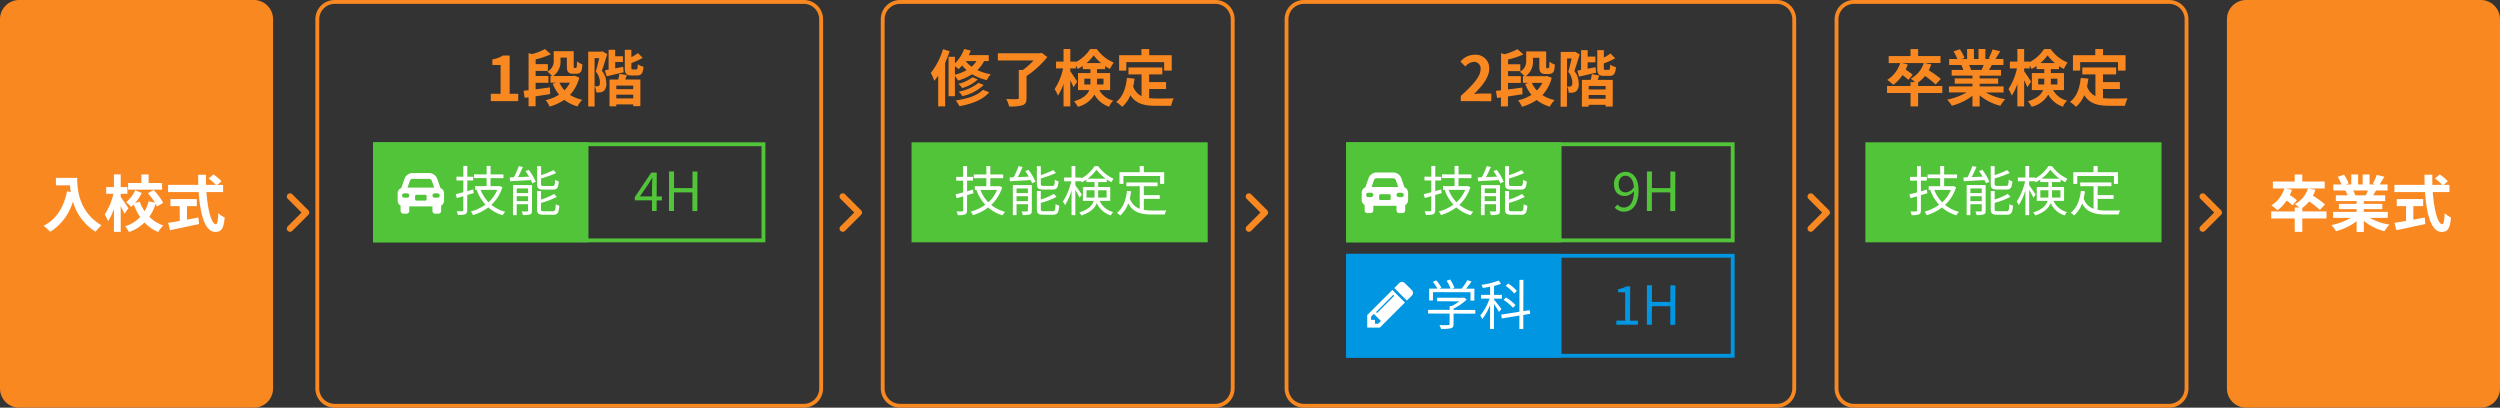 <svg xmlns="http://www.w3.org/2000/svg" width="650" height="106" viewBox="0 0 650 106">
  <rect x="0" y="0" width="650" height="106" fill="#333333" stroke="none"/>
  <g id="グループ_7981" data-name="グループ 7981" transform="translate(8642 12325)">
    <path id="パス_18469" data-name="パス 18469" d="M-16.8-3.936h-6.288v-.9a9.414,9.414,0,0,0,1.792-1.7A23.148,23.148,0,0,1-18.528-4.32l1.344-1.44A25.025,25.025,0,0,0-20.32-8.016a11.041,11.041,0,0,0,.64-1.536l-1.7-.352h4.112v-1.808h-5.824v-1.824h-1.968v1.824h-5.68V-9.9h2.992A7.938,7.938,0,0,1-31.12-5.52a12.934,12.934,0,0,1,1.584,1.3,10.408,10.408,0,0,0,2.384-2.544,12.98,12.98,0,0,1,1.52,1.248L-24.5-6.848a15.82,15.82,0,0,0-1.84-1.344,10.117,10.117,0,0,0,.56-1.36L-27.3-9.9h5.68A6.871,6.871,0,0,1-25.024-5.84a9.1,9.1,0,0,1,1.12.9h-1.152v1.008h-6.112v1.824h6.112V1.376h1.968V-2.112H-16.8ZM-6.032-9.392c-.176.432-.368.9-.56,1.28H-9.584l.272-.048a8.6,8.6,0,0,0-.544-1.232ZM-.864-2.256V-3.824H-7.088v-.7h4.8V-5.9h-4.8v-.72h5.552V-8.112H-4.672c.24-.384.5-.816.752-1.28H-.912v-1.552h-2.08c.368-.56.8-1.28,1.248-2.016l-2-.48a12.889,12.889,0,0,1-1.008,2.32l.576.176H-5.6v-2.608H-7.392v2.608H-8.576v-2.608h-1.776v2.608h-1.456l.784-.288a12.107,12.107,0,0,0-1.216-2.256l-1.632.56a14.342,14.342,0,0,1,.992,1.984h-2.144v1.552h3.344l-.192.032a7.19,7.19,0,0,1,.544,1.248h-3.04v1.488H-8.96v.72h-4.608v1.376H-8.96v.7h-6.112v1.568h4.592A16.81,16.81,0,0,1-15.536-.384,8.875,8.875,0,0,1-14.32,1.2,15.177,15.177,0,0,0-8.96-1.392V1.392h1.872v-2.88a13.657,13.657,0,0,0,5.376,2.7A8.95,8.95,0,0,1-.432-.512,14.294,14.294,0,0,1-5.5-2.256Zm8.992-2.08v-1.5H9.712v.96c0,.176,0,.368-.016.544Zm4.992-1.5v1.5H11.408c.016-.16.016-.336.016-.5V-5.84ZM8.7-9.888A10.224,10.224,0,0,0,10.56-11.9,10.831,10.831,0,0,0,12.5-9.888ZM14.832-2.88V-7.3H11.424V-8.32h2.112V-9.1a12.9,12.9,0,0,0,1.264.736,10.791,10.791,0,0,1,.976-1.664,10.124,10.124,0,0,1-4.4-3.5H9.648A9.915,9.915,0,0,1,5.936-10.16v-.112H4.48v-3.28H2.72v3.28H.768v1.76h1.84A15.8,15.8,0,0,1,.4-3.136a9.4,9.4,0,0,1,.864,1.7A12.8,12.8,0,0,0,2.72-4.512V1.376H4.48v-6.8c.336.672.656,1.36.832,1.824l.96-1.472c-.24-.4-1.36-2.112-1.792-2.672v-.768H5.936V-9.28a7.15,7.15,0,0,1,.464.928,10.141,10.141,0,0,0,1.312-.784v.816h2V-7.3H6.48V-2.88H9.408C8.96-1.744,7.888-.7,5.44.064A7.288,7.288,0,0,1,6.448,1.472a6.834,6.834,0,0,0,4.3-3.168,6.77,6.77,0,0,0,3.824,3.152A4.524,4.524,0,0,1,15.664-.128,5.575,5.575,0,0,1,12-2.88Zm4.208-7.248h9.84v2.192h1.968v-4H24.992v-1.6H22.976v1.6H17.168v4H19.04Zm5.936,6.976h4.4V-4.944h-4.4v-2H28.4V-8.752H19.6v1.808h3.408V-1.3a4.307,4.307,0,0,1-2.176-2.512c.144-.64.256-1.312.352-2.032L19.2-6.032C18.912-3.3,18.128-1.088,16.4.192a11.651,11.651,0,0,1,1.568,1.3A8.019,8.019,0,0,0,20.1-1.536C21.568.736,23.76,1.216,26.7,1.216h4A7.115,7.115,0,0,1,31.376-.72c-1.072.048-3.712.048-4.576.048a16.532,16.532,0,0,1-1.824-.1Z" transform="translate(-8120.2 -12298.711)" fill="#fa8821"/>
    <g id="角丸長方形_1_のコピー_2" data-name="角丸長方形 1 のコピー 2" transform="translate(-8165 -12325)" fill="none">
      <path d="M5,0H87a5,5,0,0,1,5,5v96a5,5,0,0,1-5,5H5a5,5,0,0,1-5-5V5A5,5,0,0,1,5,0Z" stroke="none"/>
      <path d="M 5 1 C 2.794 1 1 2.794 1 5 L 1 101 C 1 103.206 2.794 105 5 105 L 87 105 C 89.206 105 91 103.206 91 101 L 91 5 C 91 2.794 89.206 1 87 1 L 5 1 M 5 0 L 87 0 C 89.761 0 92 2.239 92 5 L 92 101 C 92 103.761 89.761 106 87 106 L 5 106 C 2.239 106 0 103.761 0 101 L 0 5 C 0 2.239 2.239 0 5 0 Z" stroke="none" fill="#fa8821"/>
    </g>
    <path id="長方形_25_のコピー_2" data-name="長方形 25 のコピー 2" d="M0,0H77V26H0Z" transform="translate(-8157 -12288)" fill="#52c43a"/>
    <path id="パス_18473" data-name="パス 18473" d="M-22.9-5.6c-.5.154-1.036.308-1.54.448V-7.924h1.54V-8.9h-1.54v-2.8h-1.022v2.8h-1.792v.98h1.792v3.052c-.742.21-1.414.378-1.974.5l.294,1.022,1.68-.49V-.182c0,.2-.084.266-.28.266-.168.014-.77.014-1.442,0a3.328,3.328,0,0,1,.322.952,4.858,4.858,0,0,0,1.9-.182c.364-.168.518-.448.518-1.036V-4.144c.546-.168,1.12-.336,1.68-.5Zm6.244.1a8.537,8.537,0,0,1-2.254,3.22A9.539,9.539,0,0,1-20.972-5.5ZM-16-6.51l-.168.042H-18.4V-8.554h3.346V-9.52H-18.4v-2.2h-1.022v2.2h-3.276v.966h3.276v2.086h-3V-5.5h.462l-.042.014a11.163,11.163,0,0,0,2.3,3.836A11.5,11.5,0,0,1-23.492.126a3.964,3.964,0,0,1,.56.938,12.808,12.808,0,0,0,3.976-2,10.052,10.052,0,0,0,3.738,2.03,4.285,4.285,0,0,1,.672-.9A9.538,9.538,0,0,1-18.158-1.61a10.244,10.244,0,0,0,2.842-4.606Zm13.79.9c1.106,0,1.428-.448,1.554-2.142a2.921,2.921,0,0,1-.952-.406c-.056,1.386-.154,1.61-.686,1.61H-4.522c-.63,0-.742-.084-.742-.532V-8.5A29.268,29.268,0,0,0-1.33-9.912l-.7-.756A23.3,23.3,0,0,1-5.264-9.352V-11.69H-6.286v4.62c0,1.148.35,1.456,1.68,1.456ZM-11.578-2.59V-3.878h2.954V-2.59Zm2.954-3.3v1.2h-2.954v-1.2ZM-7.6-6.762h-4.942V1.05h.966V-1.792h2.954V-.14c0,.182-.042.224-.224.224s-.784.028-1.442,0a3.964,3.964,0,0,1,.336.938A5.826,5.826,0,0,0-8.078.854C-7.7.686-7.6.392-7.6-.126ZM-9.324-10.4A16.008,16.008,0,0,1-8.386-8.96l-2.87.126c.434-.8.882-1.778,1.26-2.632l-1.05-.252a21.955,21.955,0,0,1-1.288,2.926c-.392.014-.742.028-1.064.042l.1.98c1.428-.084,3.444-.182,5.4-.294a7.543,7.543,0,0,1,.364.826l.882-.392a13.6,13.6,0,0,0-1.82-3.108ZM-4.48.028c-.658,0-.784-.084-.784-.546V-2.142A20.221,20.221,0,0,0-1.176-3.7l-.686-.784a15.655,15.655,0,0,1-3.4,1.47V-5.222H-6.286v4.7C-6.286.63-5.922.938-4.592.938H-2.1C-.938.938-.63.448-.49-1.428a2.781,2.781,0,0,1-.938-.392C-1.5-.252-1.6.028-2.184.028ZM6.608-3.514v-1.9h2.1v1.176c0,.238-.014.49-.028.728Zm5.222-1.9v1.9H9.618c.014-.238.028-.462.028-.7v-1.2ZM6.9-8.428a10.381,10.381,0,0,0,2.31-2.338A11.289,11.289,0,0,0,11.62-8.428Zm5.88,5.768v-3.6H9.646V-7.546h2.24v-.7a12.762,12.762,0,0,0,1.2.742,5.473,5.473,0,0,1,.56-.91A10.391,10.391,0,0,1,9.632-11.69H8.694A9.2,9.2,0,0,1,5.222-8.484v-.238H3.71v-3H2.73v3H.77v.966H2.646A15.768,15.768,0,0,1,.476-2.478a7.455,7.455,0,0,1,.546.91A14.623,14.623,0,0,0,2.73-5.418V1.05h.98V-5.5A21.3,21.3,0,0,1,4.816-3.486l.574-.826C5.166-4.676,4.1-6.2,3.71-6.706v-1.05H5.222V-7.84a2.937,2.937,0,0,1,.182.364A10.123,10.123,0,0,0,6.58-8.19v.644H8.708v1.288H5.684v3.6H8.5C8.134-1.5,7.168-.42,4.732.35a2.776,2.776,0,0,1,.56.784c2.394-.8,3.5-1.946,4-3.206A5.944,5.944,0,0,0,12.95,1.134a2.675,2.675,0,0,1,.6-.882A5.273,5.273,0,0,1,10.024-2.66Zm3.43-6.468h9.534v2.044H26.81v-3.024H21.518v-1.6H20.44v1.6H15.19v3.024h1.022Zm5.306,5.95h4.144v-.966H21.518V-6.468h3.57v-.98H16.982v.98h3.472V-.6a4.2,4.2,0,0,1-2.576-2.7,17.672,17.672,0,0,0,.336-1.862l-1.064-.1c-.308,2.506-1.064,4.494-2.618,5.7a5.434,5.434,0,0,1,.854.7,7.67,7.67,0,0,0,2.086-3.122C18.746.378,20.832.882,23.73.882h3.248a3.068,3.068,0,0,1,.392-1.05c-.672.014-3.08.014-3.584.014a12.781,12.781,0,0,1-2.268-.168Z" transform="translate(-8118.123 -12270.113)" fill="#fff"/>
    <g id="角丸長方形_1" data-name="角丸長方形 1" transform="translate(-8063 -12325)" fill="#fa8821">
      <path d="M 66 105.5 L 5 105.5 C 2.519 105.5 0.5 103.481 0.5 101 L 0.5 5 C 0.5 2.519 2.519 0.5 5 0.5 L 66 0.5 C 68.481 0.5 70.5 2.519 70.5 5 L 70.5 101 C 70.5 103.481 68.481 105.5 66 105.5 Z" stroke="none"/>
      <path d="M 5 1 C 2.794 1 1 2.794 1 5 L 1 101 C 1 103.206 2.794 105 5 105 L 66 105 C 68.206 105 70 103.206 70 101 L 70 5 C 70 2.794 68.206 1 66 1 L 5 1 M 5 0 L 66 0 C 68.761 0 71 2.239 71 5 L 71 101 C 71 103.761 68.761 106 66 106 L 5 106 C 2.239 106 0 103.761 0 101 L 0 5 C 0 2.239 2.239 0 5 0 Z" stroke="none" fill="#fa8821"/>
    </g>
    <path id="パス_18474" data-name="パス 18474" d="M-8.8-3.936h-6.288v-.9a9.414,9.414,0,0,0,1.792-1.7A23.148,23.148,0,0,1-10.528-4.32l1.344-1.44A25.025,25.025,0,0,0-12.32-8.016a11.041,11.041,0,0,0,.64-1.536l-1.7-.352h4.112v-1.808h-5.824v-1.824h-1.968v1.824h-5.68V-9.9h2.992A7.938,7.938,0,0,1-23.12-5.52a12.934,12.934,0,0,1,1.584,1.3,10.408,10.408,0,0,0,2.384-2.544,12.98,12.98,0,0,1,1.52,1.248L-16.5-6.848a15.82,15.82,0,0,0-1.84-1.344,10.117,10.117,0,0,0,.56-1.36L-19.3-9.9h5.68A6.871,6.871,0,0,1-17.024-5.84a9.1,9.1,0,0,1,1.12.9h-1.152v1.008h-6.112v1.824h6.112V1.376h1.968V-2.112H-8.8ZM1.968-9.392c-.176.432-.368.9-.56,1.28H-1.584l.272-.048a8.6,8.6,0,0,0-.544-1.232ZM7.136-2.256V-3.824H.912v-.7h4.8V-5.9H.912v-.72H6.464V-8.112H3.328c.24-.384.5-.816.752-1.28H7.088v-1.552H5.008c.368-.56.8-1.28,1.248-2.016l-2-.48a12.889,12.889,0,0,1-1.008,2.32l.576.176H2.4v-2.608H.608v2.608H-.576v-2.608H-2.352v2.608H-3.808l.784-.288A12.107,12.107,0,0,0-4.24-13.488l-1.632.56a14.342,14.342,0,0,1,.992,1.984H-7.024v1.552H-3.68l-.192.032a7.19,7.19,0,0,1,.544,1.248h-3.04v1.488H-.96v.72H-5.568v1.376H-.96v.7H-7.072v1.568H-2.48A16.81,16.81,0,0,1-7.536-.384,8.875,8.875,0,0,1-6.32,1.2,15.177,15.177,0,0,0-.96-1.392V1.392H.912v-2.88a13.657,13.657,0,0,0,5.376,2.7A8.95,8.95,0,0,1,7.568-.512,14.294,14.294,0,0,1,2.5-2.256Zm6.64-3.056h2.56v-1.84H9.472v1.84h2.416v3.856c-1.152.192-2.208.352-3.024.48L9.392.944C11.456.5,14.272-.08,16.9-.656l-.144-1.7c-.976.192-2,.384-2.976.56Zm9.392-3.664v-1.856h-1.5l1.088-.944a11.951,11.951,0,0,0-2.1-1.776l-1.264,1.04a11.327,11.327,0,0,1,1.872,1.68H18.736c-.032-.864-.032-1.76-.016-2.64H16.672c0,.88.016,1.776.048,2.64H8.864v1.856h7.952C17.2-3.344,18.4,1.392,21.136,1.392c1.52,0,2.16-.736,2.448-3.76a5.352,5.352,0,0,1-1.664-1.12c-.08,2.032-.272,2.88-.608,2.88-1.168,0-2.144-3.7-2.48-8.368Z" transform="translate(-8028.315 -12266.094)" fill="#fff"/>
    <path id="パス_18470" data-name="パス 18470" d="M-20.024,0h7.936V-1.984h-2.56c-.56,0-1.344.064-1.936.128,2.16-2.112,3.936-4.416,3.936-6.56a3.473,3.473,0,0,0-3.728-3.648,4.753,4.753,0,0,0-3.76,1.792l1.28,1.28a3.1,3.1,0,0,1,2.176-1.216A1.691,1.691,0,0,1-14.9-8.288c0,1.824-1.9,4.048-5.12,6.928ZM-4.04-3.568c-1.232.176-2.512.352-3.712.512V-4.768h3.328v-1.76H-7.752V-7.84h3.184V-9.616H-7.752v-1.232a21.58,21.58,0,0,0,3.984-1.344l-1.568-1.344A14.861,14.861,0,0,1-8.68-12.224l-.9-.256v9.648c-.48.048-.912.1-1.312.144l.3,1.84,1.008-.144V1.344h1.824V-1.248c1.216-.176,2.528-.384,3.776-.576ZM1.176-4.8A7.37,7.37,0,0,1-.248-2.816,7.132,7.132,0,0,1-1.56-4.8Zm1.2-1.792-.32.064H-3.176a4.545,4.545,0,0,0,1.888-4.1v-.688H.376v2.16C.376-8.128.5-7.776.76-7.5a1.547,1.547,0,0,0,1.12.384h.864a2.062,2.062,0,0,0,.88-.176,1.116,1.116,0,0,0,.56-.64,7.108,7.108,0,0,0,.224-1.632A4.758,4.758,0,0,1,3-10.336c0,.624-.032,1.088-.048,1.328-.048.192-.08.288-.144.32a.3.3,0,0,1-.208.064H2.344a.2.2,0,0,1-.16-.08,1.4,1.4,0,0,1-.032-.464v-3.808h-5.2v2.288A3.044,3.044,0,0,1-4.7-7.664,6.668,6.668,0,0,1-3.48-6.528h-.4V-4.8H-2.3L-3.3-4.528A10.8,10.8,0,0,0-1.656-1.68,10.515,10.515,0,0,1-5.128-.256,7.207,7.207,0,0,1-4.12,1.424,12.7,12.7,0,0,0-.3-.336a9.914,9.914,0,0,0,3.44,1.712A6.855,6.855,0,0,1,4.376-.336a9.839,9.839,0,0,1-3.184-1.28A10.357,10.357,0,0,0,3.608-6.128Zm7.232-6.352-.272.08H5.928V1.392H7.576v-12.56h1.2C8.536-10.08,8.2-8.688,7.9-7.68A4.449,4.449,0,0,1,8.968-4.9c0,.464-.08.8-.256.928a.724.724,0,0,1-.432.112,3.25,3.25,0,0,1-.672-.016,4.242,4.242,0,0,1,.416,1.616,6.816,6.816,0,0,0,1.008-.016,2.138,2.138,0,0,0,.9-.336,2.346,2.346,0,0,0,.688-2.048A4.958,4.958,0,0,0,9.48-7.888c.448-1.248.96-2.976,1.376-4.336ZM15-8.912l-2.064.4v-1.664h2.016v-1.488H12.936v-1.68H11.224v5.152c-.352.064-.672.128-.96.176L10.7-6.448c1.3-.3,2.912-.688,4.448-1.04ZM17.624-3.12h-4.4v-.912h4.4ZM13.224-.7V-1.68h4.4V-.7Zm2.752-6.064L14.04-7.1a11.919,11.919,0,0,1-.32,1.488H11.464V1.36h1.76v-.5h4.4V1.3H19.48V-5.616H15.56Zm1.536-1.456c-.32,0-.368-.048-.368-.512V-9.9a18.212,18.212,0,0,0,2.944-1.344L18.856-12.5a9.627,9.627,0,0,1-1.712,1.072v-1.92H15.432v4.608c0,1.584.336,2.08,1.792,2.08H18.6c1.1,0,1.536-.5,1.712-2.272a4.571,4.571,0,0,1-1.5-.656c-.048,1.168-.112,1.36-.416,1.36Z" transform="translate(-8242.174 -12298.656) rotate(0.15)" fill="#fa8821"/>
    <g id="長方形_25" data-name="長方形 25" transform="translate(-8292 -12288)" fill="none">
      <path d="M0,0H101V26H0Z" stroke="none"/>
      <path d="M 1 1 L 1 25 L 100 25 L 100 1 L 1 1 M 0 0 L 101 0 L 101 26 L 0 26 L 0 0 Z" stroke="none" fill="#52c43a"/>
    </g>
    <g id="長方形_25-2" data-name="長方形 25" transform="translate(-8292 -12259)" fill="none">
      <path d="M0,0H101V27H0Z" stroke="none"/>
      <path d="M 1 1 L 1 26 L 100 26 L 100 1 L 1 1 M 0 0 L 101 0 L 101 27 L 0 27 L 0 0 Z" stroke="none" fill="#0096e1"/>
    </g>
    <path id="長方形_25-3" data-name="長方形 25" d="M0,0H56V26H0Z" transform="translate(-8292 -12288)" fill="#52c43a"/>
    <path id="パス_18475" data-name="パス 18475" d="M1.82-6.972c0-1.316.756-2.184,1.736-2.184,1.274,0,2.058,1.036,2.226,2.968a2.7,2.7,0,0,1-2.1,1.358C2.436-4.83,1.82-5.67,1.82-6.972ZM3.206.182C5.194.182,7-1.358,7-5.362c0-3.206-1.47-4.8-3.444-4.8A3,3,0,0,0,.616-6.972c0,2.044,1.12,3.094,2.856,3.094A3.179,3.179,0,0,0,5.81-5.166C5.754-1.974,4.564-.882,3.164-.882a2.12,2.12,0,0,1-1.638-.784l-.714.8A3.13,3.13,0,0,0,3.206.182ZM9.17,0h1.3V-4.844H15.26V0h1.288V-10.276H15.26v4.312H10.472v-4.312H9.17Z" transform="translate(-8222.99 -12270.162) rotate(0.15)" fill="#52c43a"/>
    <path id="パス_18476" data-name="パス 18476" d="M1.232,0H6.86V-1.064H4.8V-9.982h-.98a5.912,5.912,0,0,1-2.128.728v.826h1.82v7.364H1.232ZM9.17,0h1.3V-4.844H15.26V0h1.288V-10.276H15.26v4.312H10.472v-4.312H9.17Z" transform="translate(-8222.99 -12240.58) rotate(0.15)" fill="#0096e1"/>
    <path id="長方形_25-4" data-name="長方形 25" d="M0,0H56V27H0Z" transform="translate(-8292 -12259)" fill="#0096e1"/>
    <path id="パス_18477" data-name="パス 18477" d="M5.1-5.6c-.5.154-1.036.308-1.54.448V-7.924H5.1V-8.9H3.556v-2.8H2.534v2.8H.742v.98H2.534v3.052c-.742.21-1.414.378-1.974.5L.854-3.346l1.68-.49V-.182c0,.2-.084.266-.28.266C2.086.1,1.484.1.812.084a3.328,3.328,0,0,1,.322.952,4.858,4.858,0,0,0,1.9-.182C3.4.686,3.556.406,3.556-.182V-4.144c.546-.168,1.12-.336,1.68-.5Zm6.244.1a8.537,8.537,0,0,1-2.254,3.22A9.539,9.539,0,0,1,7.028-5.5ZM12-6.51l-.168.042H9.6V-8.554H12.95V-9.52H9.6v-2.2H8.582v2.2H5.306v.966H8.582v2.086h-3V-5.5h.462l-.042.014A11.163,11.163,0,0,0,8.3-1.652,11.5,11.5,0,0,1,4.508.126a3.964,3.964,0,0,1,.56.938,12.808,12.808,0,0,0,3.976-2,10.052,10.052,0,0,0,3.738,2.03,4.285,4.285,0,0,1,.672-.9A9.538,9.538,0,0,1,9.842-1.61a10.244,10.244,0,0,0,2.842-4.606Zm13.79.9c1.106,0,1.428-.448,1.554-2.142a2.921,2.921,0,0,1-.952-.406c-.056,1.386-.154,1.61-.686,1.61H23.478c-.63,0-.742-.084-.742-.532V-8.5A29.268,29.268,0,0,0,26.67-9.912l-.7-.756a23.3,23.3,0,0,1-3.234,1.316V-11.69H21.714v4.62c0,1.148.35,1.456,1.68,1.456ZM16.422-2.59V-3.878h2.954V-2.59Zm2.954-3.3v1.2H16.422v-1.2ZM20.4-6.762H15.456V1.05h.966V-1.792h2.954V-.14c0,.182-.042.224-.224.224s-.784.028-1.442,0a3.964,3.964,0,0,1,.336.938A5.826,5.826,0,0,0,19.922.854c.378-.168.476-.462.476-.98ZM18.676-10.4a16.008,16.008,0,0,1,.938,1.442l-2.87.126c.434-.8.882-1.778,1.26-2.632l-1.05-.252a21.955,21.955,0,0,1-1.288,2.926c-.392.014-.742.028-1.064.042l.1.98c1.428-.084,3.444-.182,5.4-.294a7.543,7.543,0,0,1,.364.826l.882-.392a13.6,13.6,0,0,0-1.82-3.108ZM23.52.028c-.658,0-.784-.084-.784-.546V-2.142A20.221,20.221,0,0,0,26.824-3.7l-.686-.784a15.655,15.655,0,0,1-3.4,1.47V-5.222H21.714v4.7c0,1.148.364,1.456,1.694,1.456H25.9c1.162,0,1.47-.49,1.61-2.366a2.781,2.781,0,0,1-.938-.392C26.5-.252,26.4.028,25.816.028Z" transform="translate(-8272.411 -12270.162) rotate(0.15)" fill="#fff"/>
    <path id="パス_18478" data-name="パス 18478" d="M2.156-8.47h9.758V-6.3h1.008V-9.394h-2.17c.476-.56.994-1.232,1.428-1.862L11.1-11.62A15.131,15.131,0,0,1,9.6-9.394H7.126l.6-.238a8.633,8.633,0,0,0-1.134-2.142l-.91.336A8.275,8.275,0,0,1,6.72-9.394H3.864l.476-.238A9.379,9.379,0,0,0,3-11.536l-.868.392A11.606,11.606,0,0,1,3.3-9.394H1.162V-6.3h.994ZM13.174-3.864H7.532v-.35a12.5,12.5,0,0,0,3.4-2.366l-.672-.5-.21.056H3.22V-6.1H9A11.723,11.723,0,0,1,7.028-4.872H6.5v1.008H.9V-2.9H6.5V-.2c0,.21-.07.28-.364.294C5.866.112,4.914.112,3.85.084a4.463,4.463,0,0,1,.434.994A10.413,10.413,0,0,0,6.86.91c.5-.154.672-.462.672-1.078V-2.9h5.642Zm10.808-4.97A10.366,10.366,0,0,0,21.7-10.752l-.658.6a10.93,10.93,0,0,1,2.226,1.988Zm-.336,3.682A12.213,12.213,0,0,0,21.14-7.126L20.5-6.51A12.022,12.022,0,0,1,22.96-4.466Zm-3.682.994c-.294-.378-1.5-1.918-1.932-2.408v-.252H20.09V-7.8H18.032v-2.338a12.426,12.426,0,0,0,1.834-.56l-.63-.826a21.233,21.233,0,0,1-4.452,1.12,4.81,4.81,0,0,1,.308.812c.616-.084,1.274-.2,1.918-.322V-7.8H14.658v.98H16.87a14.245,14.245,0,0,1-2.408,4.4,4.707,4.707,0,0,1,.518.938,14.822,14.822,0,0,0,2.03-3.654V1.05h1.022V-5.432c.476.714,1.064,1.624,1.3,2.086Zm7.49,1.26L27.3-3.85,25.662-3.6v-8.12H24.64V-3.43l-4.732.756.168.994,4.564-.756V1.05h1.022V-2.6Z" transform="translate(-8271.605 -12240.58) rotate(0.15)" fill="#fff"/>
    <g id="角丸長方形_1-2" data-name="角丸長方形 1" transform="translate(-8308 -12325)" fill="none">
      <path d="M5,0H128a5,5,0,0,1,5,5v96a5,5,0,0,1-5,5H5a5,5,0,0,1-5-5V5A5,5,0,0,1,5,0Z" stroke="none"/>
      <path d="M 5 1 C 2.794 1 1 2.794 1 5 L 1 101 C 1 103.206 2.794 105 5 105 L 128 105 C 130.206 105 132 103.206 132 101 L 132 5 C 132 2.794 130.206 1 128 1 L 5 1 M 5 0 L 128 0 C 130.761 0 133 2.239 133 5 L 133 101 C 133 103.761 130.761 106 128 106 L 5 106 C 2.239 106 0 103.761 0 101 L 0 5 C 0 2.239 2.239 0 5 0 Z" stroke="none" fill="#fa8821"/>
    </g>
    <g id="角丸長方形_1-3" data-name="角丸長方形 1" transform="translate(-8642 -12325)" fill="#fa8821">
      <path d="M 66 105.5 L 5 105.5 C 2.519 105.5 0.5 103.481 0.5 101 L 0.5 5 C 0.5 2.519 2.519 0.5 5 0.5 L 66 0.5 C 68.481 0.5 70.5 2.519 70.5 5 L 70.5 101 C 70.5 103.481 68.481 105.5 66 105.5 Z" stroke="none"/>
      <path d="M 5 1 C 2.794 1 1 2.794 1 5 L 1 101 C 1 103.206 2.794 105 5 105 L 66 105 C 68.206 105 70 103.206 70 101 L 70 5 C 70 2.794 68.206 1 66 1 L 5 1 M 5 0 L 66 0 C 68.761 0 71 2.239 71 5 L 71 101 C 71 103.761 68.761 106 66 106 L 5 106 C 2.239 106 0 103.761 0 101 L 0 5 C 0 2.239 2.239 0 5 0 Z" stroke="none" fill="#fa8821"/>
    </g>
    <path id="パス_18479" data-name="パス 18479" d="M-20.3-12.656v1.936h3.648c.048.544.112,1.12.224,1.728l-.976-.176c-.88,4.208-2.784,7.3-6.112,8.976A15.2,15.2,0,0,1-21.776,1.36a13.845,13.845,0,0,0,5.9-7.9A13.519,13.519,0,0,0-9.984,1.344,10.244,10.244,0,0,1-8.448-.32c-5.888-3.472-6.32-9.312-6.32-12.336ZM7.3-11.328h-3.5v-2.224H1.92v2.224H-1.536v1.744H7.3ZM-1.456-4.752C-1.744-5.2-3.008-7.1-3.456-7.7v-.816h1.744v-1.76H-3.456v-3.28h-1.76v3.28H-7.232v1.76H-5.36A15.975,15.975,0,0,1-7.616-3.136a8.721,8.721,0,0,1,.864,1.728,12.969,12.969,0,0,0,1.536-3.2V1.376h1.76v-6.7c.368.72.752,1.488.96,2ZM7.584-6.16A14.754,14.754,0,0,0,5.1-9.5l-1.472.832A19.057,19.057,0,0,1,5.456-6.224L3.808-6.56A9.458,9.458,0,0,1,2.768-4a10.6,10.6,0,0,1-1.28-2.464L.272-6.128a12.232,12.232,0,0,0,1.76-2.608L.32-9.44A9.084,9.084,0,0,1-2.048-6.32a7.833,7.833,0,0,1,1.3,1.2c.224-.192.464-.4.688-.624A15.026,15.026,0,0,0,1.6-2.464,9.177,9.177,0,0,1-2.288-.08a7.67,7.67,0,0,1,.976,1.52,10.927,10.927,0,0,0,4.048-2.5A10.227,10.227,0,0,0,6.3,1.424a8.079,8.079,0,0,1,1.328-1.7A9.527,9.527,0,0,1,3.984-2.544,12.732,12.732,0,0,0,5.632-5.92a7.059,7.059,0,0,1,.352.688Zm6.192.848h2.56v-1.84H9.472v1.84h2.416v3.856c-1.152.192-2.208.352-3.024.48L9.392.944C11.456.5,14.272-.08,16.9-.656l-.144-1.7c-.976.192-2,.384-2.976.56Zm9.392-3.664v-1.856h-1.5l1.088-.944a11.951,11.951,0,0,0-2.1-1.776l-1.264,1.04a11.327,11.327,0,0,1,1.872,1.68H18.736c-.032-.864-.032-1.76-.016-2.64H16.672c0,.88.016,1.776.048,2.64H8.864v1.856h7.952C17.2-3.344,18.4,1.392,21.136,1.392c1.52,0,2.16-.736,2.448-3.76a5.352,5.352,0,0,1-1.664-1.12c-.08,2.032-.272,2.88-.608,2.88-1.168,0-2.144-3.7-2.48-8.368Z" transform="translate(-8607.162 -12266.094)" fill="#fff"/>
    <g id="角丸長方形_1-4" data-name="角丸長方形 1" transform="translate(-8560 -12325)" fill="none">
      <path d="M5,0H127a5,5,0,0,1,5,5v96a5,5,0,0,1-5,5H5a5,5,0,0,1-5-5V5A5,5,0,0,1,5,0Z" stroke="none"/>
      <path d="M 5 1 C 2.794 1 1 2.794 1 5 L 1 101 C 1 103.206 2.794 105 5 105 L 127 105 C 129.206 105 131 103.206 131 101 L 131 5 C 131 2.794 129.206 1 127 1 L 5 1 M 5 0 L 127 0 C 129.761 0 132 2.239 132 5 L 132 101 C 132 103.761 129.761 106 127 106 L 5 106 C 2.239 106 0 103.761 0 101 L 0 5 C 0 2.239 2.239 0 5 0 Z" stroke="none" fill="#fa8821"/>
    </g>
    <g id="長方形_25-5" data-name="長方形 25" transform="translate(-8545 -12288)" fill="none">
      <path d="M0,0H102V26H0Z" stroke="none"/>
      <path d="M 1 1 L 1 25 L 101 25 L 101 1 L 1 1 M 0 0 L 102 0 L 102 26 L 0 26 L 0 0 Z" stroke="none" fill="#52c43a"/>
    </g>
    <path id="長方形_25-6" data-name="長方形 25" d="M0,0H56V26H0Z" transform="translate(-8545 -12288)" fill="#52c43a"/>
    <path id="パス_18480" data-name="パス 18480" d="M1.61-3.78,3.948-7.21c.294-.49.574-.924.826-1.4H4.83c-.028.532-.07,1.386-.07,1.9V-3.78ZM4.76,0h1.2V-2.758H7.322V-3.78H5.964v-6.2H4.55L.28-3.6v.84H4.76ZM9.17,0h1.3V-4.844H15.26V0h1.288V-10.276H15.26v4.312H10.472v-4.312H9.17Z" transform="translate(-8477.238 -12270.162) rotate(0.15)" fill="#52c43a"/>
    <path id="パス_18481" data-name="パス 18481" d="M5.1-5.6c-.5.154-1.036.308-1.54.448V-7.924H5.1V-8.9H3.556v-2.8H2.534v2.8H.742v.98H2.534v3.052c-.742.21-1.414.378-1.974.5L.854-3.346l1.68-.49V-.182c0,.2-.084.266-.28.266C2.086.1,1.484.1.812.084a3.328,3.328,0,0,1,.322.952,4.858,4.858,0,0,0,1.9-.182C3.4.686,3.556.406,3.556-.182V-4.144c.546-.168,1.12-.336,1.68-.5Zm6.244.1a8.537,8.537,0,0,1-2.254,3.22A9.539,9.539,0,0,1,7.028-5.5ZM12-6.51l-.168.042H9.6V-8.554H12.95V-9.52H9.6v-2.2H8.582v2.2H5.306v.966H8.582v2.086h-3V-5.5h.462l-.042.014A11.163,11.163,0,0,0,8.3-1.652,11.5,11.5,0,0,1,4.508.126a3.964,3.964,0,0,1,.56.938,12.808,12.808,0,0,0,3.976-2,10.052,10.052,0,0,0,3.738,2.03,4.285,4.285,0,0,1,.672-.9A9.538,9.538,0,0,1,9.842-1.61a10.244,10.244,0,0,0,2.842-4.606Zm13.79.9c1.106,0,1.428-.448,1.554-2.142a2.921,2.921,0,0,1-.952-.406c-.056,1.386-.154,1.61-.686,1.61H23.478c-.63,0-.742-.084-.742-.532V-8.5A29.268,29.268,0,0,0,26.67-9.912l-.7-.756a23.3,23.3,0,0,1-3.234,1.316V-11.69H21.714v4.62c0,1.148.35,1.456,1.68,1.456ZM16.422-2.59V-3.878h2.954V-2.59Zm2.954-3.3v1.2H16.422v-1.2ZM20.4-6.762H15.456V1.05h.966V-1.792h2.954V-.14c0,.182-.042.224-.224.224s-.784.028-1.442,0a3.964,3.964,0,0,1,.336.938A5.826,5.826,0,0,0,19.922.854c.378-.168.476-.462.476-.98ZM18.676-10.4a16.008,16.008,0,0,1,.938,1.442l-2.87.126c.434-.8.882-1.778,1.26-2.632l-1.05-.252a21.955,21.955,0,0,1-1.288,2.926c-.392.014-.742.028-1.064.042l.1.98c1.428-.084,3.444-.182,5.4-.294a7.543,7.543,0,0,1,.364.826l.882-.392a13.6,13.6,0,0,0-1.82-3.108ZM23.52.028c-.658,0-.784-.084-.784-.546V-2.142A20.221,20.221,0,0,0,26.824-3.7l-.686-.784a15.655,15.655,0,0,1-3.4,1.47V-5.222H21.714v4.7c0,1.148.364,1.456,1.694,1.456H25.9c1.162,0,1.47-.49,1.61-2.366a2.781,2.781,0,0,1-.938-.392C26.5-.252,26.4.028,25.816.028Z" transform="translate(-8524.084 -12270.162) rotate(0.15)" fill="#fff"/>
    <path id="パス_18471" data-name="パス 18471" d="M-19.4,0h7.12V-1.9H-14.5v-9.952h-1.744A7.386,7.386,0,0,1-19-10.848v1.456h2.144V-1.9H-19.4ZM-4.04-3.568c-1.232.176-2.512.352-3.712.512V-4.768h3.328v-1.76H-7.752V-7.84h3.184V-9.616H-7.752v-1.232a21.58,21.58,0,0,0,3.984-1.344l-1.568-1.344A14.861,14.861,0,0,1-8.68-12.224l-.9-.256v9.648c-.48.048-.912.1-1.312.144l.3,1.84,1.008-.144V1.344h1.824V-1.248c1.216-.176,2.528-.384,3.776-.576ZM1.176-4.8A7.37,7.37,0,0,1-.248-2.816,7.132,7.132,0,0,1-1.56-4.8Zm1.2-1.792-.32.064H-3.176a4.545,4.545,0,0,0,1.888-4.1v-.688H.376v2.16C.376-8.128.5-7.776.76-7.5a1.547,1.547,0,0,0,1.12.384h.864a2.062,2.062,0,0,0,.88-.176,1.116,1.116,0,0,0,.56-.64,7.108,7.108,0,0,0,.224-1.632A4.758,4.758,0,0,1,3-10.336c0,.624-.032,1.088-.048,1.328-.048.192-.08.288-.144.32a.3.3,0,0,1-.208.064H2.344a.2.2,0,0,1-.16-.08,1.4,1.4,0,0,1-.032-.464v-3.808h-5.2v2.288A3.044,3.044,0,0,1-4.7-7.664,6.668,6.668,0,0,1-3.48-6.528h-.4V-4.8H-2.3L-3.3-4.528A10.8,10.8,0,0,0-1.656-1.68,10.515,10.515,0,0,1-5.128-.256,7.207,7.207,0,0,1-4.12,1.424,12.7,12.7,0,0,0-.3-.336a9.914,9.914,0,0,0,3.44,1.712A6.855,6.855,0,0,1,4.376-.336a9.839,9.839,0,0,1-3.184-1.28A10.357,10.357,0,0,0,3.608-6.128Zm7.232-6.352-.272.08H5.928V1.392H7.576v-12.56h1.2C8.536-10.08,8.2-8.688,7.9-7.68A4.449,4.449,0,0,1,8.968-4.9c0,.464-.08.8-.256.928a.724.724,0,0,1-.432.112,3.25,3.25,0,0,1-.672-.016,4.242,4.242,0,0,1,.416,1.616,6.816,6.816,0,0,0,1.008-.016,2.138,2.138,0,0,0,.9-.336,2.346,2.346,0,0,0,.688-2.048A4.958,4.958,0,0,0,9.48-7.888c.448-1.248.96-2.976,1.376-4.336ZM15-8.912l-2.064.4v-1.664h2.016v-1.488H12.936v-1.68H11.224v5.152c-.352.064-.672.128-.96.176L10.7-6.448c1.3-.3,2.912-.688,4.448-1.04ZM17.624-3.12h-4.4v-.912h4.4ZM13.224-.7V-1.68h4.4V-.7Zm2.752-6.064L14.04-7.1a11.919,11.919,0,0,1-.32,1.488H11.464V1.36h1.76v-.5h4.4V1.3H19.48V-5.616H15.56Zm1.536-1.456c-.32,0-.368-.048-.368-.512V-9.9a18.212,18.212,0,0,0,2.944-1.344L18.856-12.5a9.627,9.627,0,0,1-1.712,1.072v-1.92H15.432v4.608c0,1.584.336,2.08,1.792,2.08H18.6c1.1,0,1.536-.5,1.712-2.272a4.571,4.571,0,0,1-1.5-.656c-.048,1.168-.112,1.36-.416,1.36Z" transform="translate(-8494.988 -12298.711)" fill="#fa8821"/>
    <path id="car_alt" data-name="car alt" d="M3.885,0H8.171a2.1,2.1,0,0,1,1.3.424,2.1,2.1,0,0,1,.824,1.083l.824,2.378a1.478,1.478,0,0,1,.942,1.389V7.158a1.511,1.511,0,0,1-.754,1.3V9.8a.725.725,0,0,1-.754.754H9.8A.725.725,0,0,1,9.042,9.8V8.665H3.014V9.8a.725.725,0,0,1-.754.754H1.507A.725.725,0,0,1,.754,9.8V8.453A1.511,1.511,0,0,1,0,7.158V5.275A1.478,1.478,0,0,1,.942,3.885l.824-2.378A2.1,2.1,0,0,1,2.59.424,2.1,2.1,0,0,1,3.885,0Zm0,1.507A.739.739,0,0,0,3.179,2L2.567,3.768H9.489L8.877,2a.739.739,0,0,0-.706-.494ZM4.9,5.651a.363.363,0,0,0-.377.377v.754a.363.363,0,0,0,.377.377H7.158a.363.363,0,0,0,.377-.377V6.028a.363.363,0,0,0-.377-.377ZM1.7,6.4h.754a.565.565,0,1,0,0-1.13H1.7a.565.565,0,0,0,0,1.13Zm7.912-1.13a.565.565,0,1,0,0,1.13h.754a.565.565,0,0,0,0-1.13ZM12.056,9.8" transform="translate(-8287.953 -12280.154)" fill="#fff"/>
    <path id="car_alt-2" data-name="car alt" d="M3.885,0H8.171a2.1,2.1,0,0,1,1.3.424,2.1,2.1,0,0,1,.824,1.083l.824,2.378a1.478,1.478,0,0,1,.942,1.389V7.158a1.511,1.511,0,0,1-.754,1.3V9.8a.725.725,0,0,1-.754.754H9.8A.725.725,0,0,1,9.042,9.8V8.665H3.014V9.8a.725.725,0,0,1-.754.754H1.507A.725.725,0,0,1,.754,9.8V8.453A1.511,1.511,0,0,1,0,7.158V5.275A1.478,1.478,0,0,1,.942,3.885l.824-2.378A2.1,2.1,0,0,1,2.59.424,2.1,2.1,0,0,1,3.885,0Zm0,1.507A.739.739,0,0,0,3.179,2L2.567,3.768H9.489L8.877,2a.739.739,0,0,0-.706-.494ZM4.9,5.651a.363.363,0,0,0-.377.377v.754a.363.363,0,0,0,.377.377H7.158a.363.363,0,0,0,.377-.377V6.028a.363.363,0,0,0-.377-.377ZM1.7,6.4h.754a.565.565,0,1,0,0-1.13H1.7a.565.565,0,0,0,0,1.13Zm7.912-1.13a.565.565,0,1,0,0,1.13h.754a.565.565,0,0,0,0-1.13ZM12.056,9.8" transform="translate(-8538.606 -12280)" fill="#fff"/>
    <path id="pencil" d="M2.849,10.887l.714-.714L1.719,8.328,1,9.042v.84h1v1ZM6.954,3.6a.153.153,0,0,0-.173-.173.182.182,0,0,0-.133.055L2.394,7.739a.182.182,0,0,0-.055.133.153.153,0,0,0,.173.173.182.182,0,0,0,.133-.055L6.9,3.736A.182.182,0,0,0,6.954,3.6ZM6.53,2.1,9.8,5.361l-6.53,6.53H0V8.626Zm5.361.754a.962.962,0,0,1-.29.706l-1.3,1.3L7.033,1.593,8.336.3A.933.933,0,0,1,9.042,0a.974.974,0,0,1,.714.3L11.6,2.135A1,1,0,0,1,11.891,2.849Zm.165,8.037" transform="translate(-8286.518 -12251.709)" fill="#fff"/>
    <path id="パス_1053" data-name="パス 1053" d="M458.313,92.076a.831.831,0,0,1-.589-.244l-4.167-4.167a.833.833,0,0,1,1.179-1.179l3.577,3.577,3.577-3.577a.833.833,0,1,1,1.178,1.179L458.9,91.831A.831.831,0,0,1,458.313,92.076Z" transform="translate(-8653.668 -11811.422) rotate(-90)" fill="#fa8821"/>
    <path id="パス_1053-2" data-name="パス 1053" d="M458.313,92.076a.831.831,0,0,1-.589-.244l-4.167-4.167a.833.833,0,0,1,1.179-1.179l3.577,3.577,3.577-3.577a.833.833,0,1,1,1.178,1.179L458.9,91.831A.831.831,0,0,1,458.313,92.076Z" transform="translate(-8509.957 -11811.422) rotate(-90)" fill="#fa8821"/>
    <path id="パス_1053-3" data-name="パス 1053" d="M458.313,92.076a.831.831,0,0,1-.589-.244l-4.167-4.167a.833.833,0,0,1,1.179-1.179l3.577,3.577,3.577-3.577a.833.833,0,1,1,1.178,1.179L458.9,91.831A.831.831,0,0,1,458.313,92.076Z" transform="translate(-8258.284 -11811.422) rotate(-90)" fill="#fa8821"/>
    <path id="パス_1053-4" data-name="パス 1053" d="M458.313,92.076a.831.831,0,0,1-.589-.244l-4.167-4.167a.833.833,0,0,1,1.179-1.179l3.577,3.577,3.577-3.577a.833.833,0,1,1,1.178,1.179L458.9,91.831A.831.831,0,0,1,458.313,92.076Z" transform="translate(-8156.361 -11811.422) rotate(-90)" fill="#fa8821"/>
    <path id="パス_18472" data-name="パス 18472" d="M-28.624-13.5a18.12,18.12,0,0,1-3.168,6.176A14.96,14.96,0,0,1-30.88-5.28a12.791,12.791,0,0,0,1.008-1.344v8h1.808V-9.952c.448-.992.848-2.032,1.184-3.024Zm3.1,4.416a9.142,9.142,0,0,1,.944.768,8.817,8.817,0,0,0,.928-.96,10.605,10.605,0,0,0,1.184,1.232A12.156,12.156,0,0,1-25.52-6.864Zm5.616-1.328a6.234,6.234,0,0,1-1.28,1.472,7.524,7.524,0,0,1-1.536-1.472Zm3.184,0v-1.536h-5.2a11.261,11.261,0,0,0,.512-1.2l-1.712-.4a9.727,9.727,0,0,1-2.4,3.728v-1.7h-1.648V-1.28h1.648V-6.5a6.986,6.986,0,0,1,.832,1.152A13.8,13.8,0,0,0-21.04-6.992a12.078,12.078,0,0,0,3.808,1.52,7.669,7.669,0,0,1,1.024-1.52A12.411,12.411,0,0,1-19.7-8.064a8.675,8.675,0,0,0,1.776-2.352Zm-2.672,5.664A10.983,10.983,0,0,1-24.528-2.48,5.809,5.809,0,0,1-23.6-1.3a11.655,11.655,0,0,0,5.568-2.9ZM-20.96-6.208A9.6,9.6,0,0,1-24.64-4.48a4.942,4.942,0,0,1,1.008,1.088,10.351,10.351,0,0,0,4.064-2.24Zm2.72,3.264c-1.376,1.5-4.144,2.368-7.088,2.768a6.632,6.632,0,0,1,.96,1.5c3.264-.592,6.1-1.664,7.76-3.616ZM-2.976-12.56l-.464.128H-14.352v1.872h9.28A18.367,18.367,0,0,1-7.84-8.112H-8.912V-.864c0,.272-.112.352-.464.352-.368.016-1.68.016-2.8-.048a8.07,8.07,0,0,1,.752,1.952,11.242,11.242,0,0,0,3.472-.32C-7.168.784-6.9.272-6.9-.832v-5.68a24.514,24.514,0,0,0,5.408-4.944Zm11.1,8.224v-1.5H9.712v.96c0,.176,0,.368-.016.544Zm4.992-1.5v1.5H11.408c.016-.16.016-.336.016-.5V-5.84ZM8.7-9.888A10.224,10.224,0,0,0,10.56-11.9,10.831,10.831,0,0,0,12.5-9.888ZM14.832-2.88V-7.3H11.424V-8.32h2.112V-9.1a12.9,12.9,0,0,0,1.264.736,10.791,10.791,0,0,1,.976-1.664,10.124,10.124,0,0,1-4.4-3.5H9.648A9.915,9.915,0,0,1,5.936-10.16v-.112H4.48v-3.28H2.72v3.28H.768v1.76h1.84A15.8,15.8,0,0,1,.4-3.136a9.4,9.4,0,0,1,.864,1.7A12.8,12.8,0,0,0,2.72-4.512V1.376H4.48v-6.8c.336.672.656,1.36.832,1.824l.96-1.472c-.24-.4-1.36-2.112-1.792-2.672v-.768H5.936V-9.28a7.15,7.15,0,0,1,.464.928,10.141,10.141,0,0,0,1.312-.784v.816h2V-7.3H6.48V-2.88H9.408C8.96-1.744,7.888-.7,5.44.064A7.288,7.288,0,0,1,6.448,1.472a6.834,6.834,0,0,0,4.3-3.168,6.77,6.77,0,0,0,3.824,3.152A4.524,4.524,0,0,1,15.664-.128,5.575,5.575,0,0,1,12-2.88Zm4.208-7.248h9.84v2.192h1.968v-4H24.992v-1.6H22.976v1.6H17.168v4H19.04Zm5.936,6.976h4.4V-4.944h-4.4v-2H28.4V-8.752H19.6v1.808h3.408V-1.3a4.307,4.307,0,0,1-2.176-2.512c.144-.64.256-1.312.352-2.032L19.2-6.032C18.912-3.3,18.128-1.088,16.4.192a11.651,11.651,0,0,1,1.568,1.3A8.019,8.019,0,0,0,20.1-1.536C21.568.736,23.76,1.216,26.7,1.216h4A7.115,7.115,0,0,1,31.376-.72c-1.072.048-3.712.048-4.576.048a16.532,16.532,0,0,1-1.824-.1Z" transform="translate(-8368.2 -12298.711)" fill="#fa8821"/>
    <g id="角丸長方形_1_のコピー_2-2" data-name="角丸長方形 1 のコピー 2" transform="translate(-8413 -12325)" fill="none">
      <path d="M5,0H87a5,5,0,0,1,5,5v96a5,5,0,0,1-5,5H5a5,5,0,0,1-5-5V5A5,5,0,0,1,5,0Z" stroke="none"/>
      <path d="M 5 1 C 2.794 1 1 2.794 1 5 L 1 101 C 1 103.206 2.794 105 5 105 L 87 105 C 89.206 105 91 103.206 91 101 L 91 5 C 91 2.794 89.206 1 87 1 L 5 1 M 5 0 L 87 0 C 89.761 0 92 2.239 92 5 L 92 101 C 92 103.761 89.761 106 87 106 L 5 106 C 2.239 106 0 103.761 0 101 L 0 5 C 0 2.239 2.239 0 5 0 Z" stroke="none" fill="#fa8821"/>
    </g>
    <path id="長方形_25_のコピー_2-2" data-name="長方形 25 のコピー 2" d="M0,0H77V26H0Z" transform="translate(-8405 -12288)" fill="#52c43a"/>
    <path id="パス_18482" data-name="パス 18482" d="M-22.9-5.6c-.5.154-1.036.308-1.54.448V-7.924h1.54V-8.9h-1.54v-2.8h-1.022v2.8h-1.792v.98h1.792v3.052c-.742.21-1.414.378-1.974.5l.294,1.022,1.68-.49V-.182c0,.2-.084.266-.28.266-.168.014-.77.014-1.442,0a3.328,3.328,0,0,1,.322.952,4.858,4.858,0,0,0,1.9-.182c.364-.168.518-.448.518-1.036V-4.144c.546-.168,1.12-.336,1.68-.5Zm6.244.1a8.537,8.537,0,0,1-2.254,3.22A9.539,9.539,0,0,1-20.972-5.5ZM-16-6.51l-.168.042H-18.4V-8.554h3.346V-9.52H-18.4v-2.2h-1.022v2.2h-3.276v.966h3.276v2.086h-3V-5.5h.462l-.042.014a11.163,11.163,0,0,0,2.3,3.836A11.5,11.5,0,0,1-23.492.126a3.964,3.964,0,0,1,.56.938,12.808,12.808,0,0,0,3.976-2,10.052,10.052,0,0,0,3.738,2.03,4.285,4.285,0,0,1,.672-.9A9.538,9.538,0,0,1-18.158-1.61a10.244,10.244,0,0,0,2.842-4.606Zm13.79.9c1.106,0,1.428-.448,1.554-2.142a2.921,2.921,0,0,1-.952-.406c-.056,1.386-.154,1.61-.686,1.61H-4.522c-.63,0-.742-.084-.742-.532V-8.5A29.268,29.268,0,0,0-1.33-9.912l-.7-.756A23.3,23.3,0,0,1-5.264-9.352V-11.69H-6.286v4.62c0,1.148.35,1.456,1.68,1.456ZM-11.578-2.59V-3.878h2.954V-2.59Zm2.954-3.3v1.2h-2.954v-1.2ZM-7.6-6.762h-4.942V1.05h.966V-1.792h2.954V-.14c0,.182-.042.224-.224.224s-.784.028-1.442,0a3.964,3.964,0,0,1,.336.938A5.826,5.826,0,0,0-8.078.854C-7.7.686-7.6.392-7.6-.126ZM-9.324-10.4A16.008,16.008,0,0,1-8.386-8.96l-2.87.126c.434-.8.882-1.778,1.26-2.632l-1.05-.252a21.955,21.955,0,0,1-1.288,2.926c-.392.014-.742.028-1.064.042l.1.98c1.428-.084,3.444-.182,5.4-.294a7.543,7.543,0,0,1,.364.826l.882-.392a13.6,13.6,0,0,0-1.82-3.108ZM-4.48.028c-.658,0-.784-.084-.784-.546V-2.142A20.221,20.221,0,0,0-1.176-3.7l-.686-.784a15.655,15.655,0,0,1-3.4,1.47V-5.222H-6.286v4.7C-6.286.63-5.922.938-4.592.938H-2.1C-.938.938-.63.448-.49-1.428a2.781,2.781,0,0,1-.938-.392C-1.5-.252-1.6.028-2.184.028ZM6.608-3.514v-1.9h2.1v1.176c0,.238-.014.49-.028.728Zm5.222-1.9v1.9H9.618c.014-.238.028-.462.028-.7v-1.2ZM6.9-8.428a10.381,10.381,0,0,0,2.31-2.338A11.289,11.289,0,0,0,11.62-8.428Zm5.88,5.768v-3.6H9.646V-7.546h2.24v-.7a12.762,12.762,0,0,0,1.2.742,5.473,5.473,0,0,1,.56-.91A10.391,10.391,0,0,1,9.632-11.69H8.694A9.2,9.2,0,0,1,5.222-8.484v-.238H3.71v-3H2.73v3H.77v.966H2.646A15.768,15.768,0,0,1,.476-2.478a7.455,7.455,0,0,1,.546.91A14.623,14.623,0,0,0,2.73-5.418V1.05h.98V-5.5A21.3,21.3,0,0,1,4.816-3.486l.574-.826C5.166-4.676,4.1-6.2,3.71-6.706v-1.05H5.222V-7.84a2.937,2.937,0,0,1,.182.364A10.123,10.123,0,0,0,6.58-8.19v.644H8.708v1.288H5.684v3.6H8.5C8.134-1.5,7.168-.42,4.732.35a2.776,2.776,0,0,1,.56.784c2.394-.8,3.5-1.946,4-3.206A5.944,5.944,0,0,0,12.95,1.134a2.675,2.675,0,0,1,.6-.882A5.273,5.273,0,0,1,10.024-2.66Zm3.43-6.468h9.534v2.044H26.81v-3.024H21.518v-1.6H20.44v1.6H15.19v3.024h1.022Zm5.306,5.95h4.144v-.966H21.518V-6.468h3.57v-.98H16.982v.98h3.472V-.6a4.2,4.2,0,0,1-2.576-2.7,17.672,17.672,0,0,0,.336-1.862l-1.064-.1c-.308,2.506-1.064,4.494-2.618,5.7a5.434,5.434,0,0,1,.854.7,7.67,7.67,0,0,0,2.086-3.122C18.746.378,20.832.882,23.73.882h3.248a3.068,3.068,0,0,1,.392-1.05c-.672.014-3.08.014-3.584.014a12.781,12.781,0,0,1-2.268-.168Z" transform="translate(-8366.123 -12270.113)" fill="#fff"/>
    <path id="パス_1053-5" data-name="パス 1053" d="M458.313,92.076a.831.831,0,0,1-.589-.244l-4.167-4.167a.833.833,0,0,1,1.179-1.179l3.577,3.577,3.577-3.577a.833.833,0,1,1,1.178,1.179L458.9,91.831A.831.831,0,0,1,458.313,92.076Z" transform="translate(-8404.361 -11811.422) rotate(-90)" fill="#fa8821"/>
  </g>
</svg>
